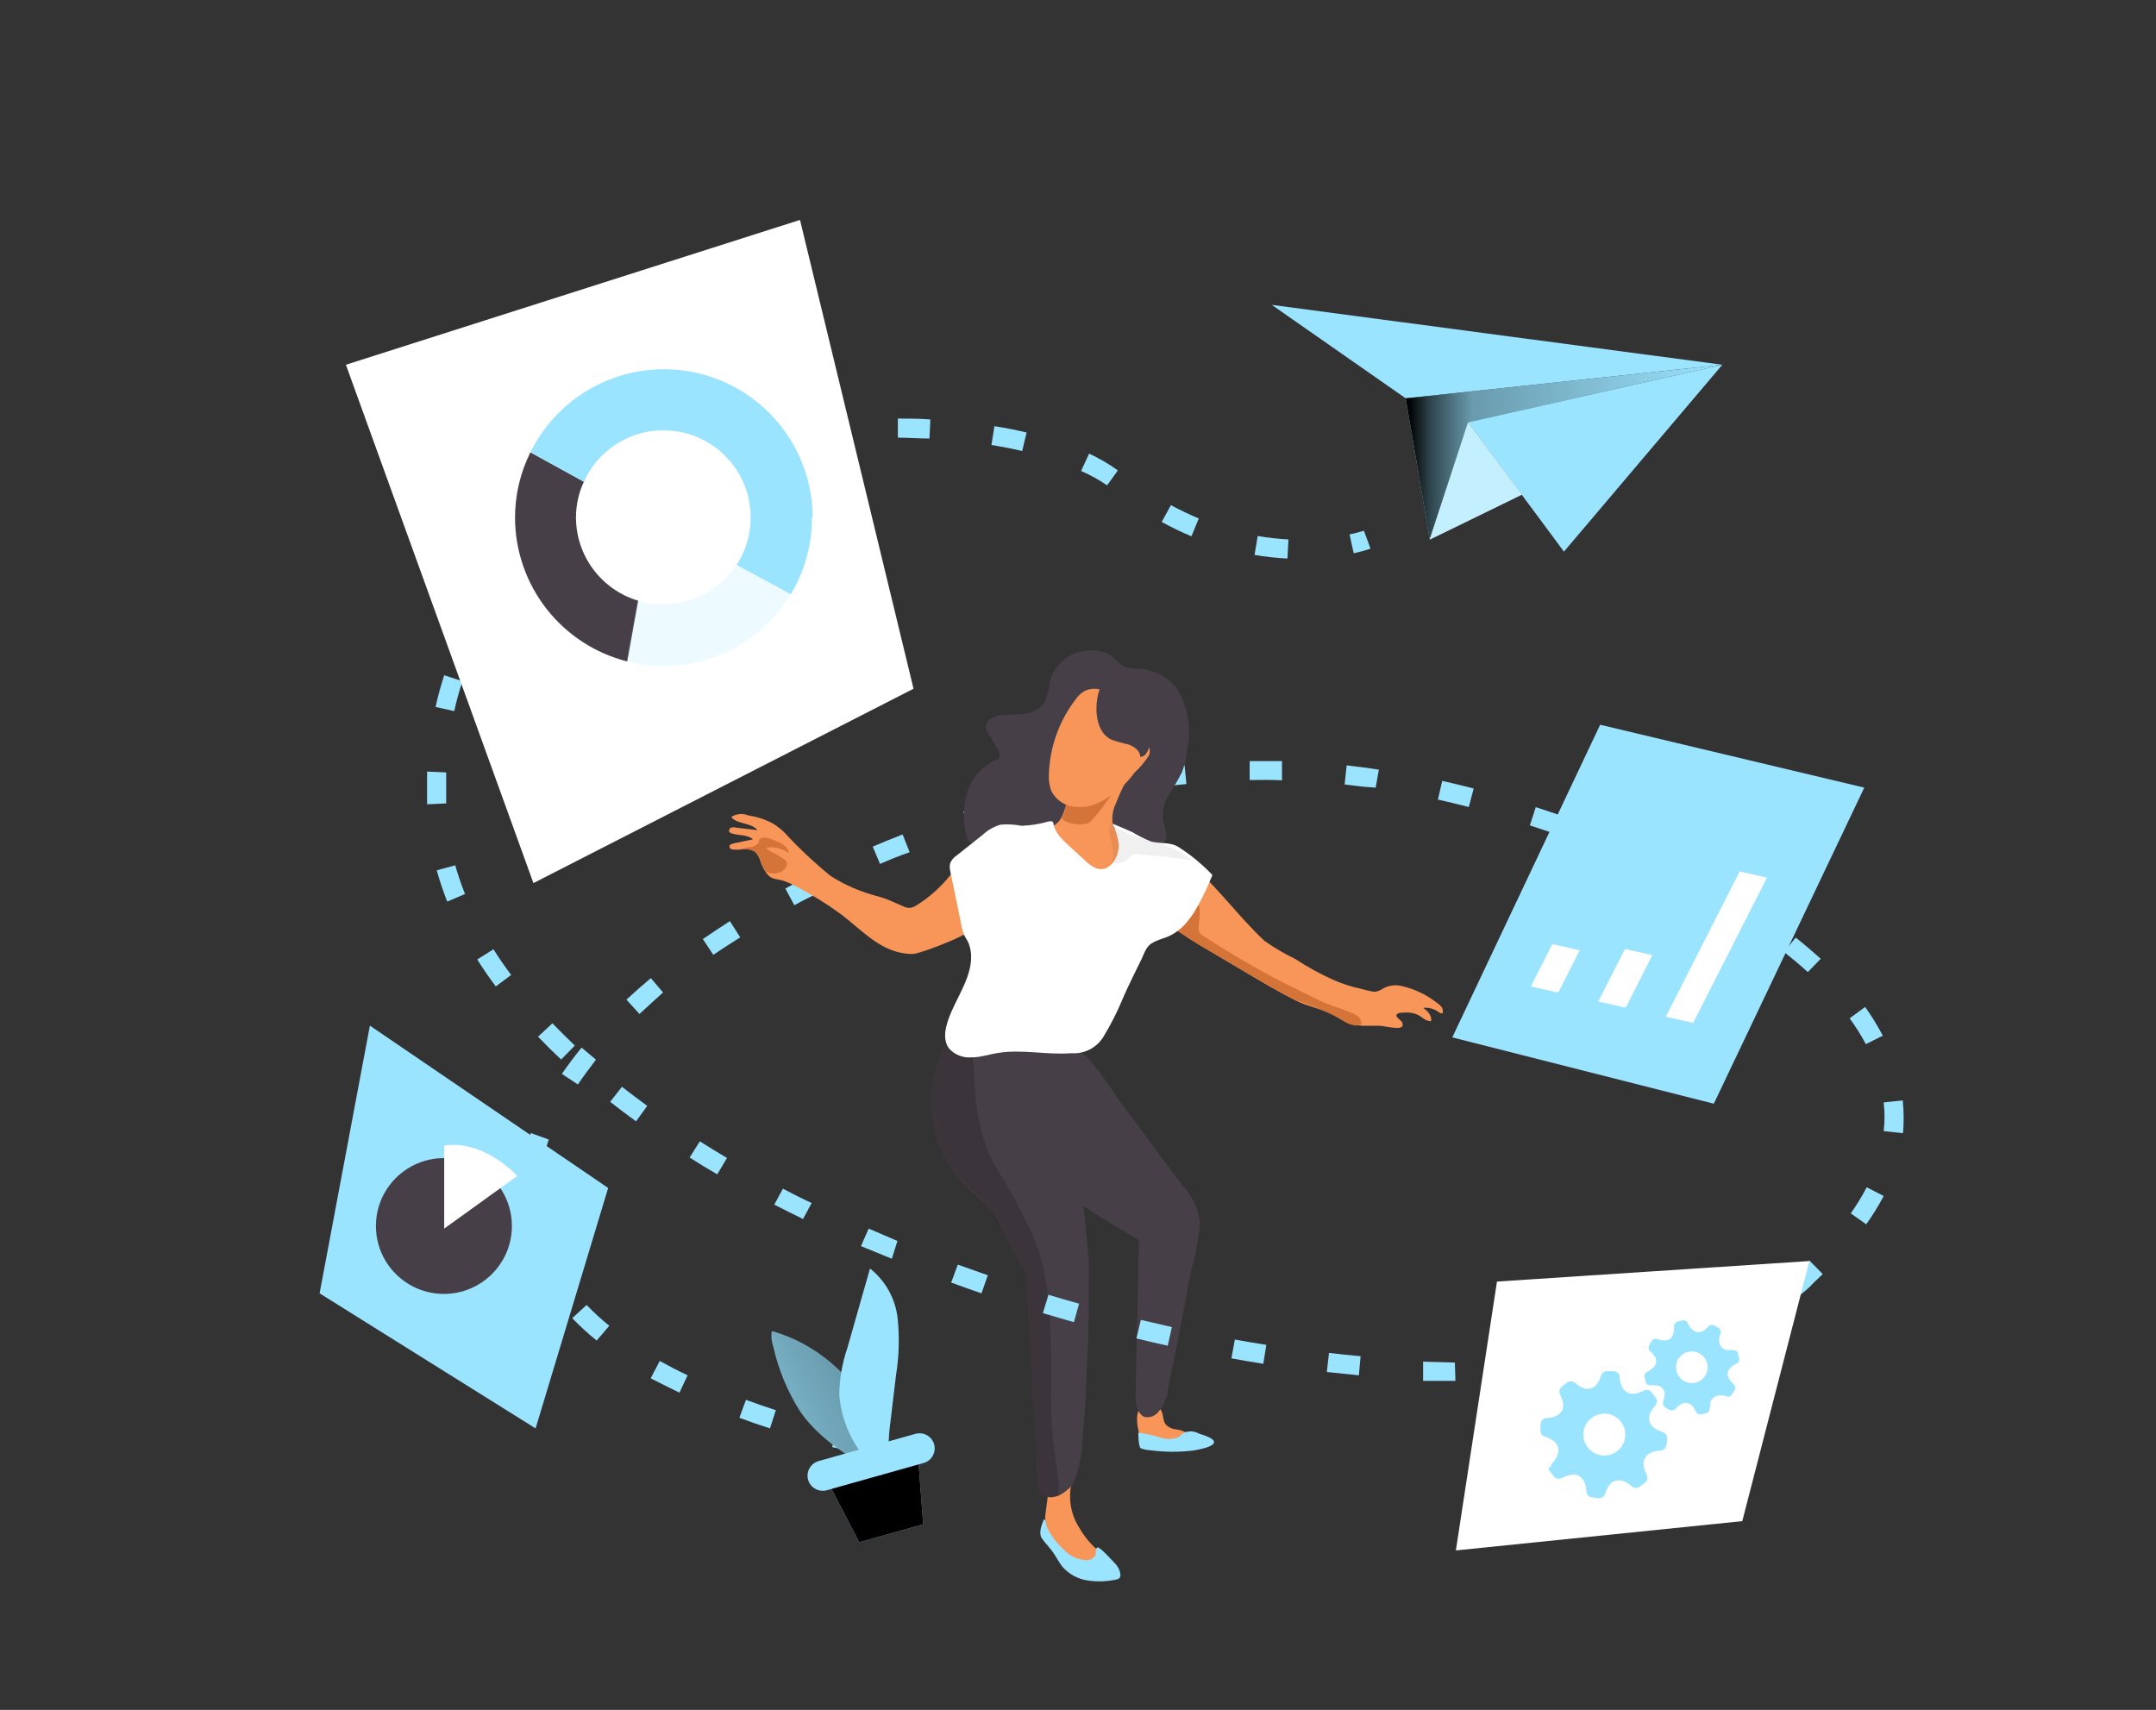 <?xml version="1.0" encoding="UTF-8"?> <svg xmlns="http://www.w3.org/2000/svg" width="672" height="533" viewBox="0 0 672 533" fill="none"><rect x="0" y="0" width="672" height="533" fill="#333333" stroke="none"/> <path d="M396.401 95.038L536.821 113.697L438.146 124.167L396.401 95.038Z" fill="#9BE4FF"></path> <path d="M438.146 124.167L445.626 168.196L457.585 131.639L536.821 113.697L438.146 124.167Z" fill="#9BE4FF"></path> <path d="M438.146 124.167L445.626 168.196L457.585 131.639L536.821 113.697L438.146 124.167Z" fill="url(#paint0_linear)"></path> <path d="M487.461 171.954L457.585 131.639L536.821 113.697L487.461 171.954Z" fill="#9BE4FF"></path> <path d="M445.626 168.196L474.337 154.191L457.585 131.639L445.626 168.196Z" fill="white"></path> <path opacity="0.59" d="M445.626 168.196L474.337 154.191L457.585 131.639L445.626 168.196Z" fill="#9BE4FF"></path> <path d="M421.932 172.446L420.633 166.585C422.148 166.287 423.643 165.898 425.112 165.421L427.172 171.014C425.458 171.605 423.708 172.083 421.932 172.446Z" fill="#9BE4FF"></path> <path d="M239.99 445.256C236.721 444.182 233.54 443.108 230.45 441.944L232.51 436.351C235.511 437.47 238.647 438.544 241.827 439.573L239.99 445.256ZM211.772 434.114C208.637 432.593 205.591 431.027 202.814 429.64L205.636 424.226C208.368 425.747 211.279 427.268 214.325 428.7L211.772 434.114ZM453.644 430.445H443.566V424.449L453.464 424.718L453.644 430.445ZM473.8 430.087L473.486 424.136C476.845 424.136 480.16 423.733 483.34 423.42L483.833 429.371C480.697 429.684 477.338 429.908 473.889 430.087H473.8ZM423.544 428.7L413.556 427.671L414.227 421.72C417.542 422.123 420.812 422.436 424.081 422.749L423.544 428.7ZM504.168 426.552L503.138 420.691C506.407 420.109 509.677 419.438 512.768 418.722L514.111 424.539C510.752 425.478 507.393 426.15 503.989 426.731L504.168 426.552ZM533.596 418.677L531.49 413.129C534.626 411.921 537.627 410.668 540.449 409.326L543.047 414.695C539.866 416.306 536.686 417.648 533.416 418.856L533.596 418.677ZM185.972 417.872C183.29 415.706 180.747 413.375 178.358 410.892L182.837 406.775C185.059 409.083 187.422 411.249 189.914 413.263L185.972 417.872ZM560.605 404.001L556.932 399.258C558.499 398.05 560.022 396.752 561.411 395.41L563.964 392.904L568.129 397.155L565.352 399.795C563.964 401.406 562.128 402.837 560.425 404.18L560.605 404.001ZM166.443 393.799C164.919 390.647 163.718 387.349 162.86 383.955L168.683 382.658C169.349 385.742 170.356 388.744 171.684 391.607L166.443 393.799ZM277.973 392.367L268.343 388.43L270.762 382.971C273.763 384.268 276.809 385.566 279.72 386.819L277.973 392.367ZM581.746 381.673L576.864 378.228C578.699 375.626 580.36 372.905 581.836 370.084L587.121 372.814C585.463 375.95 583.592 378.97 581.522 381.852L581.746 381.673ZM250.292 379.973C247.246 378.496 244.245 376.975 241.334 375.498L244.022 370.532C246.933 372.053 249.889 373.574 252.98 375.006L250.292 379.973ZM223.552 366.057C220.641 364.357 217.729 362.612 214.952 360.822L218.132 355.766C220.865 357.511 223.731 359.256 226.598 360.956L223.552 366.057ZM168.459 364.312L162.591 363.194C163.282 359.783 164.241 356.431 165.458 353.171L171.057 355.229C169.997 358.114 169.159 361.076 168.549 364.089L168.459 364.312ZM593.078 353.216L587.121 352.589C587.291 351.104 587.381 349.61 587.39 348.115C587.384 346.619 587.295 345.125 587.121 343.64L593.078 343.014C593.257 344.753 593.347 346.5 593.347 348.249C593.359 349.832 593.299 351.414 593.168 352.992L593.078 353.216ZM198.245 349.546C195.513 347.533 192.781 345.519 190.183 343.461L193.856 338.763C196.409 340.776 199.051 342.745 201.739 344.714L198.245 349.546ZM180.105 338.047L175.133 334.736C177.014 332.007 179.075 329.277 181.269 326.548L185.748 330.306C183.822 332.857 181.852 335.497 180.105 338.047ZM174.909 330.261C172.401 327.935 169.982 325.519 167.698 323.147L172.177 318.986C174.416 321.313 176.656 323.46 179.164 325.921L174.909 330.261ZM581.567 325.474C580.069 322.675 578.377 319.984 576.505 317.42L581.343 313.885C583.377 316.742 585.218 319.731 586.852 322.834L581.567 325.474ZM199.32 316.077L195.244 311.603C197.663 309.366 200.216 307.128 202.859 304.891L206.666 309.366C204.113 311.692 201.649 313.885 199.32 316.077ZM154.529 307.486C152.469 304.712 150.498 301.893 148.751 299.074L153.812 295.897C155.47 298.582 157.351 301.267 159.322 303.907L154.529 307.486ZM563.471 303.012C561.187 300.909 558.679 298.806 556.036 296.748L559.709 292.273C562.486 294.421 565.084 296.748 567.502 298.851L563.471 303.012ZM222.343 297.643L219.073 292.721C221.805 290.841 224.672 288.962 227.494 287.127L230.719 292.184C228.031 293.929 225.03 295.763 222.343 297.643ZM539.866 285.517C537.134 283.816 534.267 282.161 531.356 280.55L534.267 275.315C537.268 276.97 540.225 278.715 543.002 280.416L539.866 285.517ZM247.605 282.206L244.783 276.97C247.694 275.36 250.74 273.794 253.741 272.496L256.429 277.865C253.472 279.029 250.427 280.595 247.605 282.161V282.206ZM139.39 281.042C138.135 277.821 137.016 274.509 136.12 271.288L141.898 269.722C142.749 272.72 143.779 275.807 144.944 278.671L139.39 281.042ZM513.753 271.691L504.795 267.708L507.124 262.205C510.215 263.547 513.35 264.889 516.351 266.276L513.753 271.691ZM274.345 269.409L272.016 263.905C275.062 262.607 278.242 261.31 281.332 260.102L283.527 265.65C280.481 266.679 277.301 267.977 274.345 269.274V269.409ZM486.251 260.46C483.161 259.386 480.026 258.312 476.845 257.283L478.682 251.6C481.907 252.629 485.132 253.748 488.222 254.822L486.251 260.46ZM302.16 258.67L300.279 252.987C303.504 251.958 306.729 250.929 309.954 249.989L311.656 255.717C308.655 256.79 305.296 257.775 302.16 258.67ZM457.809 251.555C454.629 250.75 451.359 249.945 448.179 249.229L449.523 243.412C452.748 244.128 456.062 244.933 459.332 245.783L457.809 251.555ZM133.119 250.705C133.119 249.094 133.119 247.528 133.119 245.962C133.119 244.396 133.119 242.293 133.119 240.503L139.076 240.772C139.076 242.472 139.076 244.172 139.076 245.962C139.076 247.752 139.076 248.96 139.076 250.437L133.119 250.705ZM330.782 250.705L329.438 245.246C332.708 244.486 336.022 243.77 339.292 243.099L340.457 248.96C337.232 249.363 333.962 250.079 330.782 250.795V250.705ZM428.785 245.515L425.112 245.246L419.11 244.53L419.737 238.579L425.963 239.34L429.77 239.922L428.785 245.515ZM359.986 245.515L359.179 239.608C362.539 239.161 365.898 238.803 369.212 238.49L369.795 244.396C366.525 244.665 363.255 245.246 359.986 245.47V245.515ZM389.503 243.188V237.237C392.862 237.237 396.221 237.237 399.581 237.237V243.233C396.087 243.054 392.773 243.099 389.503 243.143V243.188ZM141.584 221.666L135.762 220.368C136.478 217.012 137.419 213.701 138.449 210.48L144.137 212.359C143.118 215.413 142.266 218.52 141.584 221.666ZM151.976 194.819L146.825 191.821C148.56 188.864 150.443 185.997 152.469 183.23L157.306 186.765C155.351 189.332 153.542 192.006 151.886 194.774L151.976 194.819ZM401.283 174.102C397.845 173.929 394.42 173.555 391.026 172.984L392.011 167.077C395.184 167.612 398.384 167.97 401.596 168.151L401.283 174.102ZM170.251 172.402L166.219 167.927C168.728 165.69 171.37 163.453 174.147 161.395L177.731 166.182C175.133 168.196 172.58 170.254 170.251 172.402ZM371.362 167.167C368.191 165.848 365.096 164.355 362.091 162.692L364.957 157.457C367.783 158.988 370.683 160.377 373.647 161.618L371.362 167.167ZM194.214 155.757L191.392 150.477C194.348 148.956 197.439 147.434 200.35 146.002L202.769 151.461C199.992 152.893 196.991 154.325 194.214 155.757ZM345.07 151.282C342.515 149.538 339.801 148.04 336.963 146.808L339.471 141.394C342.612 142.86 345.611 144.612 348.429 146.629L345.07 151.282ZM221.402 144.75L219.655 139.022C222.835 138.083 226.15 137.188 229.464 136.338L230.853 142.154C227.673 142.915 224.493 143.81 221.402 144.75ZM318.599 140.588C315.553 139.872 312.328 139.246 309.013 138.709L309.954 132.847C313.403 133.384 316.762 134.056 319.987 134.816L318.599 140.588ZM250.427 138.441L249.576 132.534C252.89 132.087 256.294 131.684 259.654 131.371L260.191 137.322C256.697 137.859 253.428 137.859 250.427 138.441ZM289.708 136.695C286.483 136.695 283.169 136.427 279.854 136.427V130.476C283.258 130.476 286.663 130.476 289.977 130.744L289.708 136.695Z" fill="#9BE4FF"></path> <path d="M264.402 452.191L259.385 451.072L260.863 445.255C262.476 445.703 264.043 446.106 265.656 446.464L264.402 452.191Z" fill="#9BE4FF"></path> <path d="M327.109 212.851C326.971 214.868 326.502 216.848 325.72 218.713C325.039 219.749 324.135 220.621 323.073 221.263C322.011 221.906 320.819 222.303 319.584 222.427C317.121 222.829 314.612 222.65 312.149 222.874C309.685 223.098 306.998 224.53 307.266 226.812C307.393 227.511 307.685 228.171 308.117 228.736L311.119 233.792C311.507 234.287 311.699 234.909 311.656 235.537C311.656 236.387 310.536 236.834 309.73 237.192C307.699 238.227 305.905 239.672 304.463 241.436C303.021 243.2 301.963 245.244 301.354 247.439C300.132 251.83 300.132 256.471 301.354 260.862C301.392 261.17 301.49 261.467 301.644 261.736C301.798 262.005 302.004 262.24 302.25 262.428C302.661 262.652 303.126 262.76 303.594 262.742C304.999 262.98 306.343 263.5 307.543 264.268C308.744 265.037 309.777 266.04 310.581 267.216C312.136 269.657 313.527 272.198 314.747 274.823C318.102 281.11 323.004 286.442 328.99 290.317C334.977 294.191 341.851 296.481 348.967 296.971C350.132 297.086 351.308 296.949 352.416 296.569C353.741 295.899 354.811 294.815 355.462 293.481C358.552 287.843 357.656 281.087 357.88 274.912C357.867 271.848 358.445 268.809 359.582 265.963C360.299 264.352 360.971 264.263 362.001 263.323C362.492 263.001 362.895 262.563 363.176 262.048C363.457 261.533 363.608 260.957 363.614 260.37C363.375 258.848 363.001 257.351 362.494 255.896C362.123 253.084 362.757 250.232 364.285 247.842C365.803 245.502 367.194 243.082 368.451 240.593C369.325 238.279 369.868 235.854 370.063 233.389C371.342 227.099 370.275 220.558 367.062 214.999C365.806 213.223 364.185 211.734 362.309 210.631C360.433 209.528 358.343 208.836 356.178 208.6C354.401 208.549 352.633 208.339 350.893 207.974C348.25 207.124 347.354 204.394 344.577 203.5C342.174 202.661 339.584 202.507 337.097 203.052C334.674 203.572 332.449 204.769 330.68 206.504C328.912 208.239 327.673 210.44 327.109 212.851Z" fill="#473F47"></path> <path d="M340.591 481.767C342.23 483.196 343.636 484.872 344.757 486.734C344.977 487.08 345.072 487.49 345.026 487.897C345.026 488.524 344.174 488.882 343.503 489.061C340.726 489.777 337.789 489.545 335.159 488.402C332.53 487.259 330.358 485.27 328.99 482.752C326.917 479.784 325.792 476.258 325.765 472.639L326.527 466.822C326.619 465.919 326.83 465.031 327.154 464.183C327.586 463.355 328.145 462.6 328.811 461.945C329.917 460.699 331.256 459.681 332.753 458.947C332.927 458.886 333.116 458.886 333.29 458.947C333.649 458.947 333.828 459.395 333.917 459.708C334.167 461.201 334.075 462.73 333.649 464.183C333.127 468.445 334.126 472.754 336.47 476.353C337.603 478.329 338.988 480.149 340.591 481.767Z" fill="#F89659"></path> <path d="M355.596 448.835C355.681 449.287 355.864 449.715 356.134 450.088C356.369 450.396 356.677 450.642 357.029 450.804C358.558 451.438 360.227 451.655 361.867 451.43C363.882 451.43 365.853 451.028 367.824 450.715C368.385 450.72 368.938 450.584 369.431 450.317C369.925 450.051 370.343 449.665 370.646 449.193C370.791 448.662 370.75 448.098 370.53 447.594C370.31 447.089 369.924 446.675 369.437 446.419C368.46 445.92 367.395 445.616 366.301 445.524C365.199 445.382 364.175 444.879 363.39 444.092C362.27 442.705 362.763 440.513 361.598 439.17C360.883 438.636 360.051 438.28 359.171 438.132C358.29 437.984 357.387 438.049 356.537 438.32C352.909 439.439 354.835 446.285 355.596 448.835Z" fill="#F89659"></path> <path d="M371.363 395.544C371.139 396.483 370.959 397.423 370.78 398.363C368.765 409.996 366.301 421.585 364.017 433.174C363.732 435.725 362.704 438.137 361.061 440.11C360.611 440.666 360.035 441.106 359.381 441.394C358.726 441.682 358.012 441.809 357.298 441.765H356.895C355.014 441.139 353.939 438.499 353.939 435.859L354.924 388.429C355.079 387.873 355.079 387.285 354.924 386.729C354.553 386.226 354.06 385.825 353.491 385.566C352.147 384.85 350.848 384.089 349.549 383.329C345.563 381.047 341.666 378.586 337.859 376.035C332.753 372.59 327.781 368.965 322.988 365.073C319.505 362.953 316.743 359.835 315.06 356.124C313.466 351.56 311.642 347.08 309.596 342.7C307.228 337.17 304.412 331.843 301.175 326.771C300.772 326.189 299.249 323.236 298.398 323.102L330.961 326.682C333.849 326.555 336.673 327.549 338.844 329.456C342.393 333.594 345.627 337.991 348.519 342.611C355.283 351.56 361.956 360.822 368.854 369.905C371.685 372.943 373.487 376.794 374.005 380.912C373.621 385.866 372.736 390.768 371.363 395.544Z" fill="#473F47"></path> <path d="M334.365 462.706C333.925 463.317 333.397 463.86 332.797 464.317C331.876 465.119 330.852 465.796 329.752 466.33H329.438C328.19 466.845 326.789 466.845 325.541 466.33C322.272 464.943 323.257 456.934 323.078 453.802C322.764 448.88 322.496 444.003 322.182 439.081C321.644 429.505 321.062 419.93 320.525 410.31C320.256 405.835 319.942 401.361 319.719 396.886L318.061 393.978L317.3 392.68L316.404 391.114L315.463 389.369C314.926 388.474 314.388 387.49 313.806 386.461C312.865 384.716 311.97 382.881 311.029 381.091C310.443 379.89 309.785 378.724 309.058 377.601C308.819 377.222 308.549 376.863 308.252 376.527C306.458 374.587 304.527 372.777 302.474 371.113C296.279 365.348 292.155 357.706 290.739 349.367C290.367 347.09 290.217 344.783 290.291 342.477C290.339 338.893 290.912 335.335 291.993 331.917C292.84 329.477 293.92 327.125 295.218 324.892C296.237 322.907 297.602 321.119 299.249 319.612C300.02 318.9 300.896 318.311 301.847 317.867C308.028 315.048 314.299 322.073 318.599 325.787C322.899 329.501 330.334 334.736 332.663 340.329C334.992 345.922 339.382 392.904 339.382 392.904C339.382 404.448 339.382 415.992 338.71 427.492C338.441 434.338 338.128 441.184 337.456 447.985C337.425 453.049 336.374 458.056 334.365 462.706Z" fill="#473F47"></path> <path d="M329.752 466.33H329.438C328.19 466.845 326.789 466.845 325.541 466.33C322.272 464.943 323.257 456.934 323.078 453.802C322.764 448.88 322.496 444.003 322.182 439.081C321.644 429.506 321.062 419.93 320.525 410.31C320.256 405.836 319.942 401.361 319.718 396.887L318.061 393.978L317.3 392.681L316.404 391.114L315.463 389.369C314.926 388.475 314.388 387.49 313.806 386.461L310.626 380.778L308.252 376.304C306.458 374.363 304.527 372.554 302.474 370.89C296.321 365.183 292.201 357.626 290.739 349.368C290.367 347.09 290.217 344.783 290.291 342.477C290.339 338.893 290.912 335.335 291.993 331.917C292.84 329.478 293.92 327.125 295.218 324.892C296.237 322.907 297.602 321.119 299.249 319.612C299.609 319.943 299.926 320.319 300.19 320.731C303.594 325.608 303.415 332.007 303.773 337.958C303.998 345.381 305.514 352.709 308.252 359.614L309.461 362.075C309.623 362.427 309.802 362.771 309.999 363.104C314.668 370.502 318.814 378.217 322.406 386.193C329.438 404.09 326.885 423.689 327.781 442.66C328.058 447.908 328.626 453.136 329.483 458.321C330.011 460.958 330.102 463.664 329.752 466.33Z" fill="url(#paint1_linear)"></path> <path d="M430.084 319.746C428.247 319.746 426.411 319.746 424.619 319.746C422.737 319.597 420.891 319.144 419.155 318.404C417.497 317.643 416.109 316.48 414.407 315.764C410.913 314.243 407.106 313.527 403.702 311.782C398.551 309.187 393.579 306.234 388.652 303.325L376.737 296.255C372.712 293.955 368.81 291.446 365.047 288.738L362.852 287.038C361.777 286.143 360.433 285.159 359.09 285.561C358.544 285.819 358.057 286.185 357.656 286.635C356.098 288.768 355.111 291.263 354.79 293.884C354.2 296.168 353.311 298.365 352.147 300.417C349.952 304.444 347.892 308.56 345.518 312.453C343.793 316.261 341.361 319.707 338.351 322.61C336.374 323.655 334.116 324.047 331.902 323.729C327.167 323.095 322.382 322.915 317.613 323.192C315.432 323.706 313.216 324.064 310.984 324.266C307.534 324.193 304.196 323.034 301.444 320.955C299.025 319.075 300.1 316.48 301.085 314.019C304.848 304.22 308.565 298.493 304.176 288.425C305.027 290.394 286.797 297.374 284.513 297.374C274.972 297.374 269.284 290.394 262.117 284.98C257.856 281.856 253.364 279.059 248.68 276.613C247.256 275.785 245.756 275.095 244.201 274.554C242.723 274.062 240.797 274.107 239.722 273.078C239.274 272.669 238.882 272.202 238.557 271.691C237.963 270.767 237.482 269.775 237.124 268.737C236.823 267.501 236.188 266.371 235.287 265.471C233.936 264.681 232.332 264.44 230.808 264.8C229.989 264.889 229.163 264.889 228.345 264.8C228.189 264.795 228.036 264.757 227.897 264.687C227.758 264.617 227.636 264.519 227.538 264.397C227.426 264.249 227.365 264.068 227.365 263.883C227.365 263.697 227.426 263.516 227.538 263.368C227.851 263.155 228.2 263.004 228.569 262.921L234.705 261.623C232.958 260.102 230.226 260.504 228.076 259.788C227.786 259.711 227.523 259.556 227.315 259.341C227.209 259.092 227.207 258.811 227.308 258.56C227.408 258.308 227.604 258.107 227.852 257.999C228.378 257.839 228.939 257.839 229.464 257.999L236.094 258.759C234.123 256.343 229.912 257.059 227.897 254.688C228.68 254.164 229.583 253.844 230.522 253.758C231.46 253.672 232.406 253.822 233.272 254.195C235.852 254.563 238.351 255.365 240.662 256.567C242.067 257.384 243.361 258.376 244.514 259.52C248.942 264.321 253.702 268.807 258.758 272.943C262.292 275.246 266.118 277.066 270.135 278.358C271.882 278.984 273.718 279.387 275.465 279.968C277.212 280.55 279.407 281.624 281.333 282.429C282.05 282.81 282.849 283.01 283.662 283.011C284.312 282.887 284.935 282.644 285.498 282.295C289.542 279.82 293.12 276.654 296.069 272.943C299.249 269.185 302.967 265.874 306.326 262.294C307.628 260.758 309.248 259.522 311.074 258.67C314.478 257.506 318.106 259.207 321.734 259.341C323.247 259.416 324.759 259.171 326.171 258.624C327.583 258.077 328.864 257.239 329.931 256.164C332.036 253.703 331.946 250.034 334.41 247.573C335.794 246.263 337.515 245.365 339.382 244.978C341.429 244.316 343.421 243.493 345.339 242.517C346.862 241.801 348.788 241.13 350.132 242.159C350.34 242.294 350.511 242.48 350.628 242.699C350.746 242.918 350.806 243.163 350.803 243.412C350.794 243.846 350.654 244.267 350.4 244.62C349.448 246.482 348.596 248.394 347.847 250.347C346.883 252.317 346.509 254.524 346.772 256.701C347.399 259.788 351.251 261.533 353.849 262.652C357.612 264.263 361.777 264.531 365.54 266.053C369.291 267.784 372.657 270.248 375.438 273.301C379.918 277.776 383.635 282.25 387.711 286.725C389.772 288.962 391.877 291.199 394.161 293.302C397.195 295.442 400.402 297.328 403.746 298.94C407.444 301.367 411.322 303.506 415.347 305.339C418.221 306.624 421.224 307.599 424.305 308.247C425.559 308.609 426.829 308.907 428.113 309.142C429.456 309.142 430.173 308.695 431.293 308.023C433.001 307.133 434.975 306.894 436.847 307.352C440.889 308.249 444.672 310.055 447.91 312.632C448.851 313.258 449.881 314.198 449.702 315.317C449.75 315.462 449.75 315.619 449.702 315.764C449.344 316.077 448.806 315.764 448.403 315.451C447.017 314.451 445.313 313.989 443.61 314.153C444.865 315.138 446.208 316.346 446.074 317.912C446.119 318.027 446.119 318.155 446.074 318.27C446.011 318.301 445.942 318.318 445.872 318.318C445.802 318.318 445.733 318.301 445.671 318.27C444.282 318.27 443.252 316.972 441.953 316.346C440.692 315.77 439.305 315.524 437.922 315.63C437.295 315.63 435.279 315.63 435.279 316.435C435.241 316.567 435.241 316.707 435.279 316.838C435.654 317.325 436.091 317.761 436.578 318.136C436.821 318.319 437.006 318.568 437.109 318.855C437.213 319.141 437.231 319.451 437.161 319.746C436.847 320.373 435.996 320.462 435.279 320.418C433.398 320.328 431.786 319.925 430.084 319.746Z" fill="#F89659"></path> <path d="M424.44 319.12C423.949 319.425 423.4 319.623 422.827 319.702C420.973 319.573 419.219 318.815 417.856 317.554C413.247 315.265 408.488 313.292 403.612 311.648C398.461 309.052 393.489 306.099 388.562 303.191L376.737 296.256C372.712 293.955 368.81 291.446 365.047 288.738C366.077 289.499 370.332 283.056 371.049 282.474C375.214 279.074 373.736 286.367 373.647 288.828C373.557 289.316 373.557 289.816 373.647 290.304C373.97 290.941 374.488 291.458 375.125 291.781C382.65 296.703 390.399 301.267 398.371 305.473C402.403 307.576 406.568 309.5 410.644 311.558C414.003 313.259 417.632 314.243 421.125 315.63C422.603 316.212 424.261 317.107 424.305 318.673C424.373 318.814 424.418 318.965 424.44 319.12Z" fill="#D57439"></path> <path d="M332.17 250.124C332.277 251.69 331.902 253.251 331.095 254.598C329.931 256.164 337.724 258.222 340.054 255.985C342.483 253.259 344.728 250.374 346.772 247.349L332.17 250.124Z" fill="#D57439"></path> <path d="M341.397 250.661C338.901 251.631 336.171 251.833 333.559 251.242C332.265 250.923 331.059 250.32 330.029 249.476C328.998 248.632 328.169 247.569 327.602 246.365C327.038 244.727 326.81 242.992 326.93 241.264C327.214 232.887 330.094 224.804 335.171 218.131C335.919 217.026 336.897 216.095 338.038 215.402C339.586 214.654 341.353 214.495 343.01 214.954C346.199 215.796 349.028 217.648 351.072 220.234C353.096 222.782 354.81 225.561 356.178 228.512C357.164 230.346 359 233.255 358.149 235.403C356.908 237.388 355.401 239.194 353.67 240.772C350.562 245.128 346.317 248.549 341.397 250.661Z" fill="#F89659"></path> <path d="M343.861 323.281C342.812 324.947 341.327 326.295 339.566 327.179C337.806 328.062 335.837 328.447 333.872 328.292C326.124 328.919 318.33 326.905 310.626 328.292C308.252 328.695 306.147 329.411 303.549 329.59H302.877C301.573 329.713 300.259 329.53 299.038 329.056C297.817 328.582 296.724 327.83 295.845 326.861C293.426 323.684 294.949 319.12 296.517 315.406C299.428 308.739 304.893 301.088 301.757 293.66C301.354 292.854 300.817 292.139 300.458 291.333C300.09 290.459 299.834 289.542 299.697 288.604L298.532 282.876C297.726 279.073 296.965 275.27 296.158 271.422C295.979 270.657 295.979 269.86 296.158 269.095C296.553 268.094 297.26 267.247 298.174 266.679L306.281 260.236C307.859 258.758 309.761 257.67 311.835 257.059C314.036 256.866 316.253 256.987 318.419 257.417C321.303 257.312 324.162 256.846 326.93 256.03C327.288 256.03 327.691 256.03 327.96 256.03C328.239 256.3 328.4 256.67 328.408 257.059C328.719 258.317 329.3 259.492 330.11 260.504C330.69 261.218 331.319 261.89 331.991 262.518L332.842 263.323L337.724 267.797C338.75 268.879 339.945 269.785 341.263 270.482C345.742 272.496 348.922 267.126 348.698 263.144C348.441 260.908 347.773 258.739 346.727 256.745C348.788 257.551 350.848 258.446 352.909 259.385C354.775 260.497 356.721 261.469 358.731 262.294C361.867 263.144 364.868 262.294 367.69 264.263C371.418 266.684 374.846 269.538 377.902 272.764L375.842 277.507C373.109 283.234 369.929 289.409 364.106 291.915C362.583 292.541 361.016 292.944 359.627 293.66C357.119 294.913 356.85 296.882 355.73 299.119C353.804 303.012 351.878 306.904 350.132 310.842C348.382 315.151 346.284 319.311 343.861 323.281Z" fill="white"></path> <path d="M351.968 267.306C352.331 266.864 352.791 266.512 353.312 266.276C353.738 266.165 354.185 266.165 354.611 266.276C360.254 266.724 365.898 267.35 371.497 268.111C364.554 261.936 353.581 262.205 346.145 256.969C345.115 258.894 346.145 261.131 346.683 263.234C346.997 265.13 346.997 267.065 346.683 268.961C347.631 269.181 348.622 269.143 349.551 268.852C350.48 268.561 351.315 268.027 351.968 267.306Z" fill="url(#paint2_linear)"></path> <path d="M242.454 272.093C241.215 272.416 239.903 272.306 238.736 271.78C238.134 270.861 237.652 269.868 237.303 268.827C237.002 267.59 236.367 266.46 235.467 265.56C234.114 264.774 232.512 264.534 230.988 264.889C231.833 264.355 232.809 264.061 233.809 264.039C234.347 264.022 234.873 263.875 235.341 263.61C235.81 263.345 236.206 262.97 236.497 262.518C236.497 262.16 236.497 261.712 236.945 261.399C237.393 261.086 238.109 260.996 238.736 261.086C240.002 261.391 241.233 261.826 242.409 262.383C243.253 262.694 244.029 263.165 244.694 263.771C245.014 264.01 245.282 264.312 245.483 264.658C245.683 265.004 245.811 265.387 245.858 265.784C245.455 265.784 244.873 265.337 244.47 265.113C243.956 264.846 243.416 264.636 242.857 264.486C241.719 264.183 240.537 264.077 239.363 264.173C239.363 264.173 239.005 264.173 238.96 264.173C238.916 264.173 238.96 264.576 239.229 264.71C240.886 266.008 242.992 266.634 244.604 268.021C244.866 268.175 245.071 268.411 245.186 268.692C245.341 269.065 245.341 269.483 245.186 269.856C244.967 270.435 244.599 270.947 244.12 271.339C243.64 271.732 243.066 271.992 242.454 272.093Z" fill="#D57439"></path> <path d="M373.692 446.866C373.015 446.487 372.264 446.259 371.491 446.197C370.718 446.135 369.941 446.242 369.212 446.508C368.541 446.961 367.898 447.454 367.286 447.985C365.359 448.747 363.212 448.747 361.284 447.985C359.167 447.324 356.993 446.86 354.79 446.598C354.79 446.598 354.79 451.072 355.596 451.475C356.649 451.842 357.751 452.053 358.866 452.101C363.326 452.676 367.842 452.676 372.303 452.101C373.557 451.833 377.768 451.162 378.35 449.775C378.932 448.388 374.856 447.269 373.692 446.866Z" fill="#9BE4FF"></path> <path d="M347.758 487.584C348.566 488.483 349.082 489.607 349.236 490.805C349.256 491.223 349.129 491.635 348.877 491.969C348.577 492.194 348.221 492.334 347.847 492.372C344.904 493.019 341.866 493.11 338.889 492.64C335.953 492.182 333.264 490.728 331.275 488.524C329.976 486.957 329.125 485.078 327.915 483.467C326.706 481.857 325.586 480.827 324.645 479.351C323.705 477.874 324.645 475.234 325.362 473.624C326.168 473.624 325.9 475.19 326.258 475.906C327.477 478.536 329.214 480.895 331.364 482.841C332.284 483.894 333.411 484.748 334.674 485.348C335.938 485.948 337.311 486.283 338.71 486.331C339.219 486.331 339.72 486.209 340.172 485.976C340.624 485.742 341.014 485.404 341.308 484.989C341.756 484.273 341.308 482.617 342.069 482.349C342.831 482.08 347.041 486.868 347.758 487.584Z" fill="#9BE4FF"></path> <path d="M357.477 441.766H357.074C355.193 441.139 354.118 438.499 354.118 435.859L354.924 388.43C355.079 387.874 355.079 387.286 354.924 386.729C354.554 386.226 354.06 385.826 353.491 385.566C352.147 384.85 350.848 384.09 349.549 383.329C345.563 381.047 341.666 378.586 337.859 376.035L335.53 357.108C335.53 357.108 359.135 372.724 361.598 380.062C364.062 387.401 357.477 441.766 357.477 441.766Z" fill="url(#paint3_linear)"></path> <path d="M346.235 230.481C348.015 231.138 349.841 231.661 351.699 232.047C353.536 232.673 355.372 234.06 355.417 235.939C356.985 235.939 357.836 234.15 358.284 232.673C359.191 230.205 359.792 227.636 360.075 225.022C360.328 222.401 359.698 219.771 358.284 217.549C355.73 213.925 346.28 207.124 343.279 213.478C340.994 218.4 340.725 227.617 346.235 230.481Z" fill="#473F47"></path> <path d="M393.758 425.12C390.444 424.583 387.129 424.046 383.814 423.42L384.889 417.558C388.159 418.14 391.429 418.721 394.699 419.214L393.758 425.12Z" fill="#9BE4FF"></path> <path d="M363.972 419.482C360.702 418.766 357.477 418.006 354.208 417.2L355.596 411.428L365.271 413.665L363.972 419.482Z" fill="#9BE4FF"></path> <path d="M334.723 412.144L325.049 409.325L326.795 403.598C329.976 404.582 333.156 405.477 336.336 406.372L334.723 412.144Z" fill="#9BE4FF"></path> <path d="M305.923 403.151C302.787 402.077 299.607 400.958 296.472 399.795L298.532 394.202L307.894 397.513L305.923 403.151Z" fill="#9BE4FF"></path> <path d="M452.658 323.371L498.748 225.916L581.074 245.515L534.178 344.043L452.658 323.371Z" fill="#9BE4FF"></path> <path d="M107.812 113.696L249.352 68.549L284.737 214.685L166.264 275.27L107.812 113.696Z" fill="white"></path> <path d="M99.615 403.151L166.936 445.255L189.556 370.308L115.292 319.701L99.615 403.151Z" fill="#9BE4FF"></path> <path d="M453.778 483.289L466.588 399.482L563.964 393.083L543.047 474.161L453.778 483.289Z" fill="white"></path> <path d="M485.669 309.41L477.159 307.486L483.833 294.287L492.388 296.211L485.669 309.41Z" fill="white"></path> <path d="M496.195 311.737L487.64 309.858L501.301 282.966L509.857 284.845L496.195 311.737Z" fill="#9BE4FF"></path> <path d="M506.721 314.108L498.166 312.184L506.497 295.808L515.007 297.732L506.721 314.108Z" fill="white"></path> <path d="M517.202 316.48L508.692 314.556L526.698 279.163L535.208 281.087L517.202 316.48Z" fill="#9BE4FF"></path> <path d="M496.195 311.737L487.64 309.858L501.301 282.966L509.857 284.845L496.195 311.737Z" fill="url(#paint4_linear)"></path> <path d="M517.202 316.48L508.692 314.556L526.698 279.163L535.208 281.087L517.202 316.48Z" fill="url(#paint5_linear)"></path> <path d="M527.728 318.851L519.218 316.927L542.24 271.646L550.751 273.57L527.728 318.851Z" fill="white"></path> <path d="M179.523 161.439C179.503 157.545 180.344 153.695 181.986 150.164L165.324 140.991C162.154 147.341 160.512 154.343 160.531 161.439C160.564 171.718 164.02 181.694 170.353 189.795C176.687 197.896 185.538 203.662 195.513 206.184L198.917 187.257C193.345 185.592 188.455 182.185 184.964 177.539C181.473 172.892 179.566 167.249 179.523 161.439Z" fill="#473F47"></path> <path opacity="0.18" d="M246.485 185.244C242.343 192.087 236.5 197.744 229.522 201.664C222.545 205.584 214.671 207.635 206.666 207.616C202.828 207.617 199.006 207.136 195.289 206.184L198.693 187.257C201.28 188.031 203.966 188.423 206.666 188.421C211.235 188.429 215.732 187.286 219.741 185.095C223.75 182.905 227.141 179.74 229.599 175.892L246.485 185.244Z" fill="#9BE4FF"></path> <path d="M253.069 161.439C253.081 169.824 250.805 178.054 246.485 185.243L229.599 176.071C231.636 172.931 233.002 169.405 233.611 165.714C234.22 162.022 234.059 158.244 233.138 154.618C232.217 150.991 230.556 147.594 228.259 144.639C225.962 141.684 223.079 139.235 219.79 137.445C216.501 135.655 212.877 134.564 209.146 134.239C205.415 133.914 201.657 134.363 198.108 135.557C194.558 136.751 191.294 138.665 188.52 141.178C185.746 143.692 183.521 146.751 181.986 150.163L165.324 140.991C169.941 131.599 177.606 124.046 187.07 119.562C196.534 115.079 207.239 113.929 217.441 116.301C227.643 118.672 236.74 124.425 243.25 132.621C249.761 140.818 253.301 150.976 253.293 161.439H253.069Z" fill="#9BE4FF"></path> <path d="M483.34 457.426C483.328 457.17 483.369 456.914 483.462 456.675C483.554 456.436 483.696 456.22 483.878 456.039C484.711 455.191 485.313 454.143 485.624 452.996C485.815 452.274 485.775 451.511 485.51 450.813C485.245 450.115 484.768 449.517 484.146 449.103C483.382 448.528 482.516 448.103 481.593 447.85C481.135 447.725 480.738 447.439 480.475 447.044C480.212 446.649 480.1 446.173 480.16 445.703C480.16 445.121 480.16 444.495 480.16 443.913C480.177 443.642 480.247 443.378 480.367 443.135C480.487 442.891 480.653 442.674 480.857 442.495C481.061 442.317 481.298 442.18 481.555 442.093C481.812 442.006 482.084 441.971 482.355 441.989C483.237 441.977 484.107 441.778 484.908 441.407C485.77 441.074 486.475 440.429 486.882 439.599C487.289 438.77 487.368 437.818 487.102 436.933C486.886 436.149 486.601 435.385 486.251 434.651C486.045 434.226 485.995 433.742 486.11 433.284C486.224 432.826 486.497 432.423 486.879 432.145C487.346 431.812 487.794 431.453 488.222 431.071C488.621 430.766 489.109 430.601 489.611 430.601C490.113 430.601 490.601 430.766 490.999 431.071C491.655 431.732 492.43 432.264 493.284 432.637C494.062 432.968 494.929 433.025 495.744 432.797C496.558 432.569 497.27 432.071 497.763 431.384C498.354 430.575 498.794 429.665 499.062 428.7C499.215 428.25 499.527 427.87 499.938 427.632C500.35 427.393 500.834 427.312 501.301 427.402H503.093C503.572 427.447 504.017 427.669 504.34 428.025C504.664 428.381 504.842 428.845 504.84 429.326C504.888 430.483 505.194 431.614 505.736 432.637C506.133 433.3 506.723 433.827 507.427 434.146C508.131 434.466 508.916 434.564 509.677 434.427C510.55 434.243 511.394 433.942 512.186 433.532C512.646 433.264 513.192 433.184 513.709 433.309C514.227 433.434 514.676 433.754 514.963 434.203C515.276 434.74 515.769 435.188 516.127 435.725C516.369 436.101 516.478 436.548 516.438 436.993C516.397 437.439 516.209 437.859 515.903 438.186C515.224 438.878 514.691 439.7 514.335 440.602C513.938 441.481 513.904 442.481 514.239 443.385C514.574 444.289 515.253 445.026 516.127 445.434C516.779 445.819 517.47 446.134 518.188 446.374C518.613 446.494 518.985 446.753 519.245 447.11C519.505 447.467 519.638 447.901 519.621 448.343C519.621 449.058 519.621 449.774 519.352 450.535C519.286 451.005 519.048 451.435 518.684 451.74C518.321 452.046 517.856 452.206 517.381 452.191C516.325 452.236 515.289 452.495 514.335 452.951C513.612 453.293 513.021 453.865 512.657 454.577C512.292 455.29 512.174 456.102 512.32 456.889C512.465 457.808 512.752 458.698 513.171 459.529C513.318 459.75 513.418 459.999 513.466 460.261C513.514 460.522 513.509 460.79 513.45 461.05C513.392 461.309 513.281 461.553 513.125 461.769C512.97 461.984 512.772 462.166 512.544 462.303L511.29 463.243C510.921 463.609 510.421 463.814 509.901 463.814C509.381 463.814 508.882 463.609 508.513 463.243C507.782 462.547 506.912 462.013 505.96 461.677C505.162 461.363 504.281 461.334 503.465 461.595C502.648 461.856 501.947 462.391 501.48 463.108C500.927 463.879 500.517 464.743 500.271 465.659C500.137 466.096 499.852 466.471 499.466 466.717C499.08 466.963 498.619 467.064 498.166 467.001L496.061 466.733C495.632 466.655 495.24 466.437 494.949 466.113C494.657 465.789 494.481 465.377 494.448 464.943C494.434 463.86 494.19 462.792 493.732 461.811C493.366 460.982 492.705 460.318 491.879 459.946C491.052 459.574 490.116 459.521 489.252 459.797C488.408 460.029 487.585 460.328 486.789 460.692C486.386 460.898 485.927 460.966 485.481 460.885C485.036 460.804 484.63 460.579 484.325 460.245C483.878 459.663 483.43 459.126 483.027 458.5C482.824 458.15 482.673 457.774 482.579 457.381L483.34 457.426ZM500.092 440.646C498.797 440.638 497.528 441.013 496.447 441.726C495.365 442.438 494.52 443.455 494.018 444.648C493.517 445.841 493.381 447.156 493.628 448.426C493.875 449.696 494.494 450.864 495.407 451.783C496.32 452.701 497.485 453.327 498.755 453.583C500.025 453.839 501.342 453.712 502.539 453.219C503.737 452.726 504.761 451.888 505.481 450.813C506.202 449.738 506.587 448.473 506.587 447.179C506.587 446.314 506.415 445.457 506.08 444.658C505.746 443.86 505.256 443.136 504.64 442.528C504.023 441.92 503.291 441.441 502.488 441.118C501.684 440.795 500.824 440.635 499.958 440.646H500.092Z" fill="#9BE4FF"></path> <path d="M532.879 438.454C532.901 438.707 532.901 438.962 532.879 439.215C532.865 439.525 532.747 439.822 532.544 440.057C532.341 440.292 532.064 440.453 531.759 440.513L530.416 440.871C530.064 440.966 529.691 440.933 529.362 440.777C529.034 440.621 528.772 440.353 528.624 440.02C528.31 439.483 527.997 438.947 527.638 438.454C527.403 438.141 527.105 437.879 526.763 437.685C526.421 437.491 526.044 437.369 525.653 437.327C525.262 437.285 524.867 437.324 524.492 437.441C524.117 437.558 523.77 437.75 523.473 438.007C523.023 438.343 522.604 438.717 522.219 439.125C521.985 439.395 521.665 439.573 521.313 439.631C520.961 439.688 520.6 439.62 520.293 439.439L519.218 438.812C518.843 438.628 518.554 438.307 518.412 437.914C518.27 437.522 518.286 437.09 518.456 436.709C518.676 436.089 518.811 435.442 518.859 434.785C518.91 434.07 518.682 433.364 518.223 432.813C517.763 432.263 517.109 431.911 516.396 431.832C515.695 431.788 514.992 431.788 514.291 431.832C513.941 431.823 513.606 431.685 513.35 431.446C513.094 431.207 512.935 430.883 512.902 430.535C512.839 430.156 512.749 429.782 512.633 429.416C512.523 429.053 512.549 428.662 512.706 428.316C512.862 427.971 513.139 427.694 513.484 427.537C514.156 427.214 514.776 426.792 515.321 426.284C515.808 425.845 516.118 425.244 516.193 424.593C516.267 423.941 516.1 423.286 515.724 422.749C515.36 422.267 514.972 421.804 514.559 421.362C514.371 421.242 514.211 421.084 514.089 420.897C513.967 420.71 513.887 420.5 513.853 420.28C513.819 420.059 513.833 419.834 513.893 419.62C513.953 419.405 514.058 419.206 514.201 419.035L514.739 418.051C514.935 417.725 515.243 417.482 515.606 417.367C515.969 417.252 516.361 417.272 516.709 417.424C517.473 417.745 518.305 417.868 519.128 417.782C519.693 417.767 520.236 417.566 520.674 417.21C521.111 416.854 521.418 416.363 521.547 415.813C521.712 415.08 521.787 414.328 521.771 413.576C521.74 413.232 521.825 412.887 522.011 412.596C522.198 412.304 522.475 412.083 522.801 411.965L524.369 411.607C524.725 411.509 525.106 411.551 525.431 411.727C525.757 411.902 526.002 412.196 526.116 412.547C526.462 413.351 527.001 414.057 527.683 414.605C528.184 415.028 528.819 415.26 529.475 415.26C530.131 415.26 530.765 415.028 531.267 414.605C531.671 414.298 532.046 413.953 532.386 413.576C532.621 413.296 532.943 413.103 533.301 413.03C533.659 412.957 534.032 413.008 534.357 413.174L535.656 413.934C535.957 414.12 536.181 414.407 536.288 414.744C536.394 415.08 536.377 415.444 536.238 415.769C535.953 416.495 535.816 417.271 535.835 418.051C535.839 418.726 536.085 419.377 536.529 419.886C536.973 420.395 537.585 420.728 538.254 420.825H540.135C540.514 420.786 540.893 420.895 541.193 421.128C541.493 421.362 541.692 421.702 541.748 422.078C541.748 422.525 541.972 422.973 542.061 423.42C542.161 423.752 542.128 424.11 541.97 424.419C541.811 424.728 541.539 424.963 541.21 425.076C540.482 425.386 539.827 425.843 539.284 426.418C538.86 426.828 538.586 427.368 538.505 427.952C538.423 428.536 538.54 429.13 538.836 429.64C539.224 430.264 539.691 430.835 540.225 431.34C540.543 431.588 540.756 431.947 540.822 432.344C540.889 432.742 540.803 433.15 540.583 433.488L539.956 434.517C539.87 434.695 539.75 434.855 539.601 434.986C539.452 435.117 539.279 435.217 539.091 435.279C538.903 435.342 538.704 435.366 538.506 435.35C538.309 435.335 538.116 435.279 537.94 435.188C536.98 434.877 535.945 434.877 534.984 435.188C534.497 435.335 534.06 435.613 533.72 435.992C533.38 436.371 533.151 436.836 533.058 437.336C533.012 437.842 533.012 438.351 533.058 438.857L532.879 438.454ZM527.325 421.272C526.68 421.266 526.04 421.388 525.443 421.631C524.845 421.873 524.302 422.231 523.844 422.685C523.386 423.138 523.022 423.678 522.774 424.273C522.526 424.867 522.398 425.505 522.398 426.15C522.389 427.125 522.67 428.081 523.206 428.896C523.742 429.711 524.509 430.349 525.408 430.729C526.308 431.108 527.3 431.212 528.258 431.027C529.217 430.842 530.099 430.377 530.793 429.69C531.486 429.004 531.96 428.127 532.154 427.171C532.348 426.215 532.253 425.223 531.881 424.321C531.509 423.419 530.878 422.648 530.067 422.105C529.256 421.562 528.301 421.272 527.325 421.272Z" fill="#9BE4FF"></path> <path d="M138.359 403.33C150.06 403.33 159.546 393.854 159.546 382.166C159.546 370.477 150.06 361.001 138.359 361.001C126.659 361.001 117.173 370.477 117.173 382.166C117.173 393.854 126.659 403.33 138.359 403.33Z" fill="#473F47"></path> <path d="M138.449 357.108V382.971L161.248 366.549C161.248 366.549 150.722 355.095 138.449 357.108Z" fill="white"></path> <path d="M286.17 454.115L258.086 461.99L267.806 480.738L287.738 475.145L286.17 454.115Z" fill="#9BE4FF"></path> <path d="M286.17 454.115L258.086 461.99L267.806 480.738L287.738 475.145L286.17 454.115Z" fill="url(#paint6_linear)"></path> <path d="M240.573 414.918C240.32 416.527 240.474 418.173 241.021 419.706C242.622 426.916 245.472 433.79 249.441 440.02C255.667 448.969 265.387 454.562 274.793 459.976C273.987 459.305 274.121 454.339 273.987 453.22L273.315 446.598C272.742 443.101 271.379 439.78 269.329 436.888C265.225 430.143 259.576 424.468 252.845 420.333C249.031 417.958 244.899 416.135 240.573 414.918Z" fill="#9BE4FF"></path> <path d="M240.573 414.918C240.32 416.527 240.474 418.173 241.021 419.706C242.622 426.916 245.472 433.79 249.441 440.02C255.667 448.969 265.387 454.562 274.793 459.976C273.987 459.305 274.121 454.339 273.987 453.22L273.315 446.598C272.742 443.101 271.379 439.78 269.329 436.888C265.225 430.143 259.576 424.468 252.845 420.333C249.031 417.958 244.899 416.135 240.573 414.918Z" fill="url(#paint7_linear)"></path> <path d="M279.272 428.7C280.229 422.782 280.394 416.763 279.765 410.802C279.054 404.735 275.96 399.199 271.165 395.41L264.133 420.109C262.529 424.794 261.668 429.7 261.58 434.651C261.951 439.525 263.338 444.268 265.653 448.575C267.967 452.883 271.156 456.659 275.017 459.663C277.256 456.128 276.764 449.775 277.256 445.613L279.272 428.7Z" fill="#9BE4FF"></path> <path d="M279.272 428.7C280.229 422.782 280.394 416.763 279.765 410.802C279.054 404.735 275.96 399.199 271.165 395.41L264.133 420.109C262.529 424.794 261.668 429.7 261.58 434.651C261.951 439.525 263.338 444.268 265.653 448.575C267.967 452.883 271.156 456.659 275.017 459.663C277.256 456.128 276.764 449.775 277.256 445.613L279.272 428.7Z" fill="url(#paint8_linear)"></path> <path d="M285.306 446.954L255.17 455.433C252.646 456.143 251.173 458.753 251.881 461.263C252.588 463.772 255.208 465.231 257.732 464.521L287.868 456.042C290.392 455.331 291.865 452.721 291.157 450.212C290.45 447.702 287.83 446.244 285.306 446.954Z" fill="#9BE4FF"></path> <defs> <linearGradient id="paint0_linear" x1="438.146" y1="140.946" x2="536.821" y2="140.946" gradientUnits="userSpaceOnUse"> <stop offset="0.01"></stop> <stop offset="0.08" stop-opacity="0.69"></stop> <stop offset="0.21" stop-opacity="0.32"></stop> <stop offset="1" stop-opacity="0"></stop> </linearGradient> <linearGradient id="paint1_linear" x1="-10709.5" y1="12879.1" x2="192.147" y2="16429" gradientUnits="userSpaceOnUse"> <stop offset="0.01"></stop> <stop offset="0.08" stop-opacity="0.69"></stop> <stop offset="0.21" stop-opacity="0.32"></stop> <stop offset="1" stop-opacity="0"></stop> </linearGradient> <linearGradient id="paint2_linear" x1="-4625.83" y1="123.324" x2="-3535.55" y2="2483.7" gradientUnits="userSpaceOnUse"> <stop offset="0.01"></stop> <stop offset="0.08" stop-opacity="0.69"></stop> <stop offset="0.21" stop-opacity="0.32"></stop> <stop offset="1" stop-opacity="0"></stop> </linearGradient> <linearGradient id="paint3_linear" x1="-5498.91" y1="10366.2" x2="-4435.28" y2="10442.4" gradientUnits="userSpaceOnUse"> <stop offset="0.01"></stop> <stop offset="0.08" stop-opacity="0.69"></stop> <stop offset="0.21" stop-opacity="0.32"></stop> <stop offset="1" stop-opacity="0"></stop> </linearGradient> <linearGradient id="paint4_linear" x1="-9918.06" y1="1102.62" x2="-9500.53" y2="2196.43" gradientUnits="userSpaceOnUse"> <stop offset="0.01"></stop> <stop offset="0.08" stop-opacity="0.69"></stop> <stop offset="0.21" stop-opacity="0.32"></stop> <stop offset="1" stop-opacity="0"></stop> </linearGradient> <linearGradient id="paint5_linear" x1="-12486.8" y1="1452.48" x2="-11921.4" y2="2802.61" gradientUnits="userSpaceOnUse"> <stop offset="0.01"></stop> <stop offset="0.08" stop-opacity="0.69"></stop> <stop offset="0.21" stop-opacity="0.32"></stop> <stop offset="1" stop-opacity="0"></stop> </linearGradient> <linearGradient id="paint6_linear" x1="14319.5" y1="30.205" x2="14674.9" y2="499.479" gradientUnits="userSpaceOnUse"> <stop offset="0.01"></stop> <stop offset="0.08" stop-opacity="0.69"></stop> <stop offset="0.21" stop-opacity="0.32"></stop> <stop offset="1" stop-opacity="0"></stop> </linearGradient> <linearGradient id="paint7_linear" x1="283.963" y1="424.514" x2="207.034" y2="461.501" gradientUnits="userSpaceOnUse"> <stop offset="0.01"></stop> <stop offset="0.13" stop-opacity="0.69"></stop> <stop offset="0.25" stop-opacity="0.32"></stop> <stop offset="1" stop-opacity="0"></stop> </linearGradient> <linearGradient id="paint8_linear" x1="-13774" y1="57069.6" x2="-13047.6" y2="57067.5" gradientUnits="userSpaceOnUse"> <stop offset="0.01"></stop> <stop offset="0.13" stop-opacity="0.69"></stop> <stop offset="0.25" stop-opacity="0.32"></stop> <stop offset="1" stop-opacity="0"></stop> </linearGradient> </defs> </svg> 
